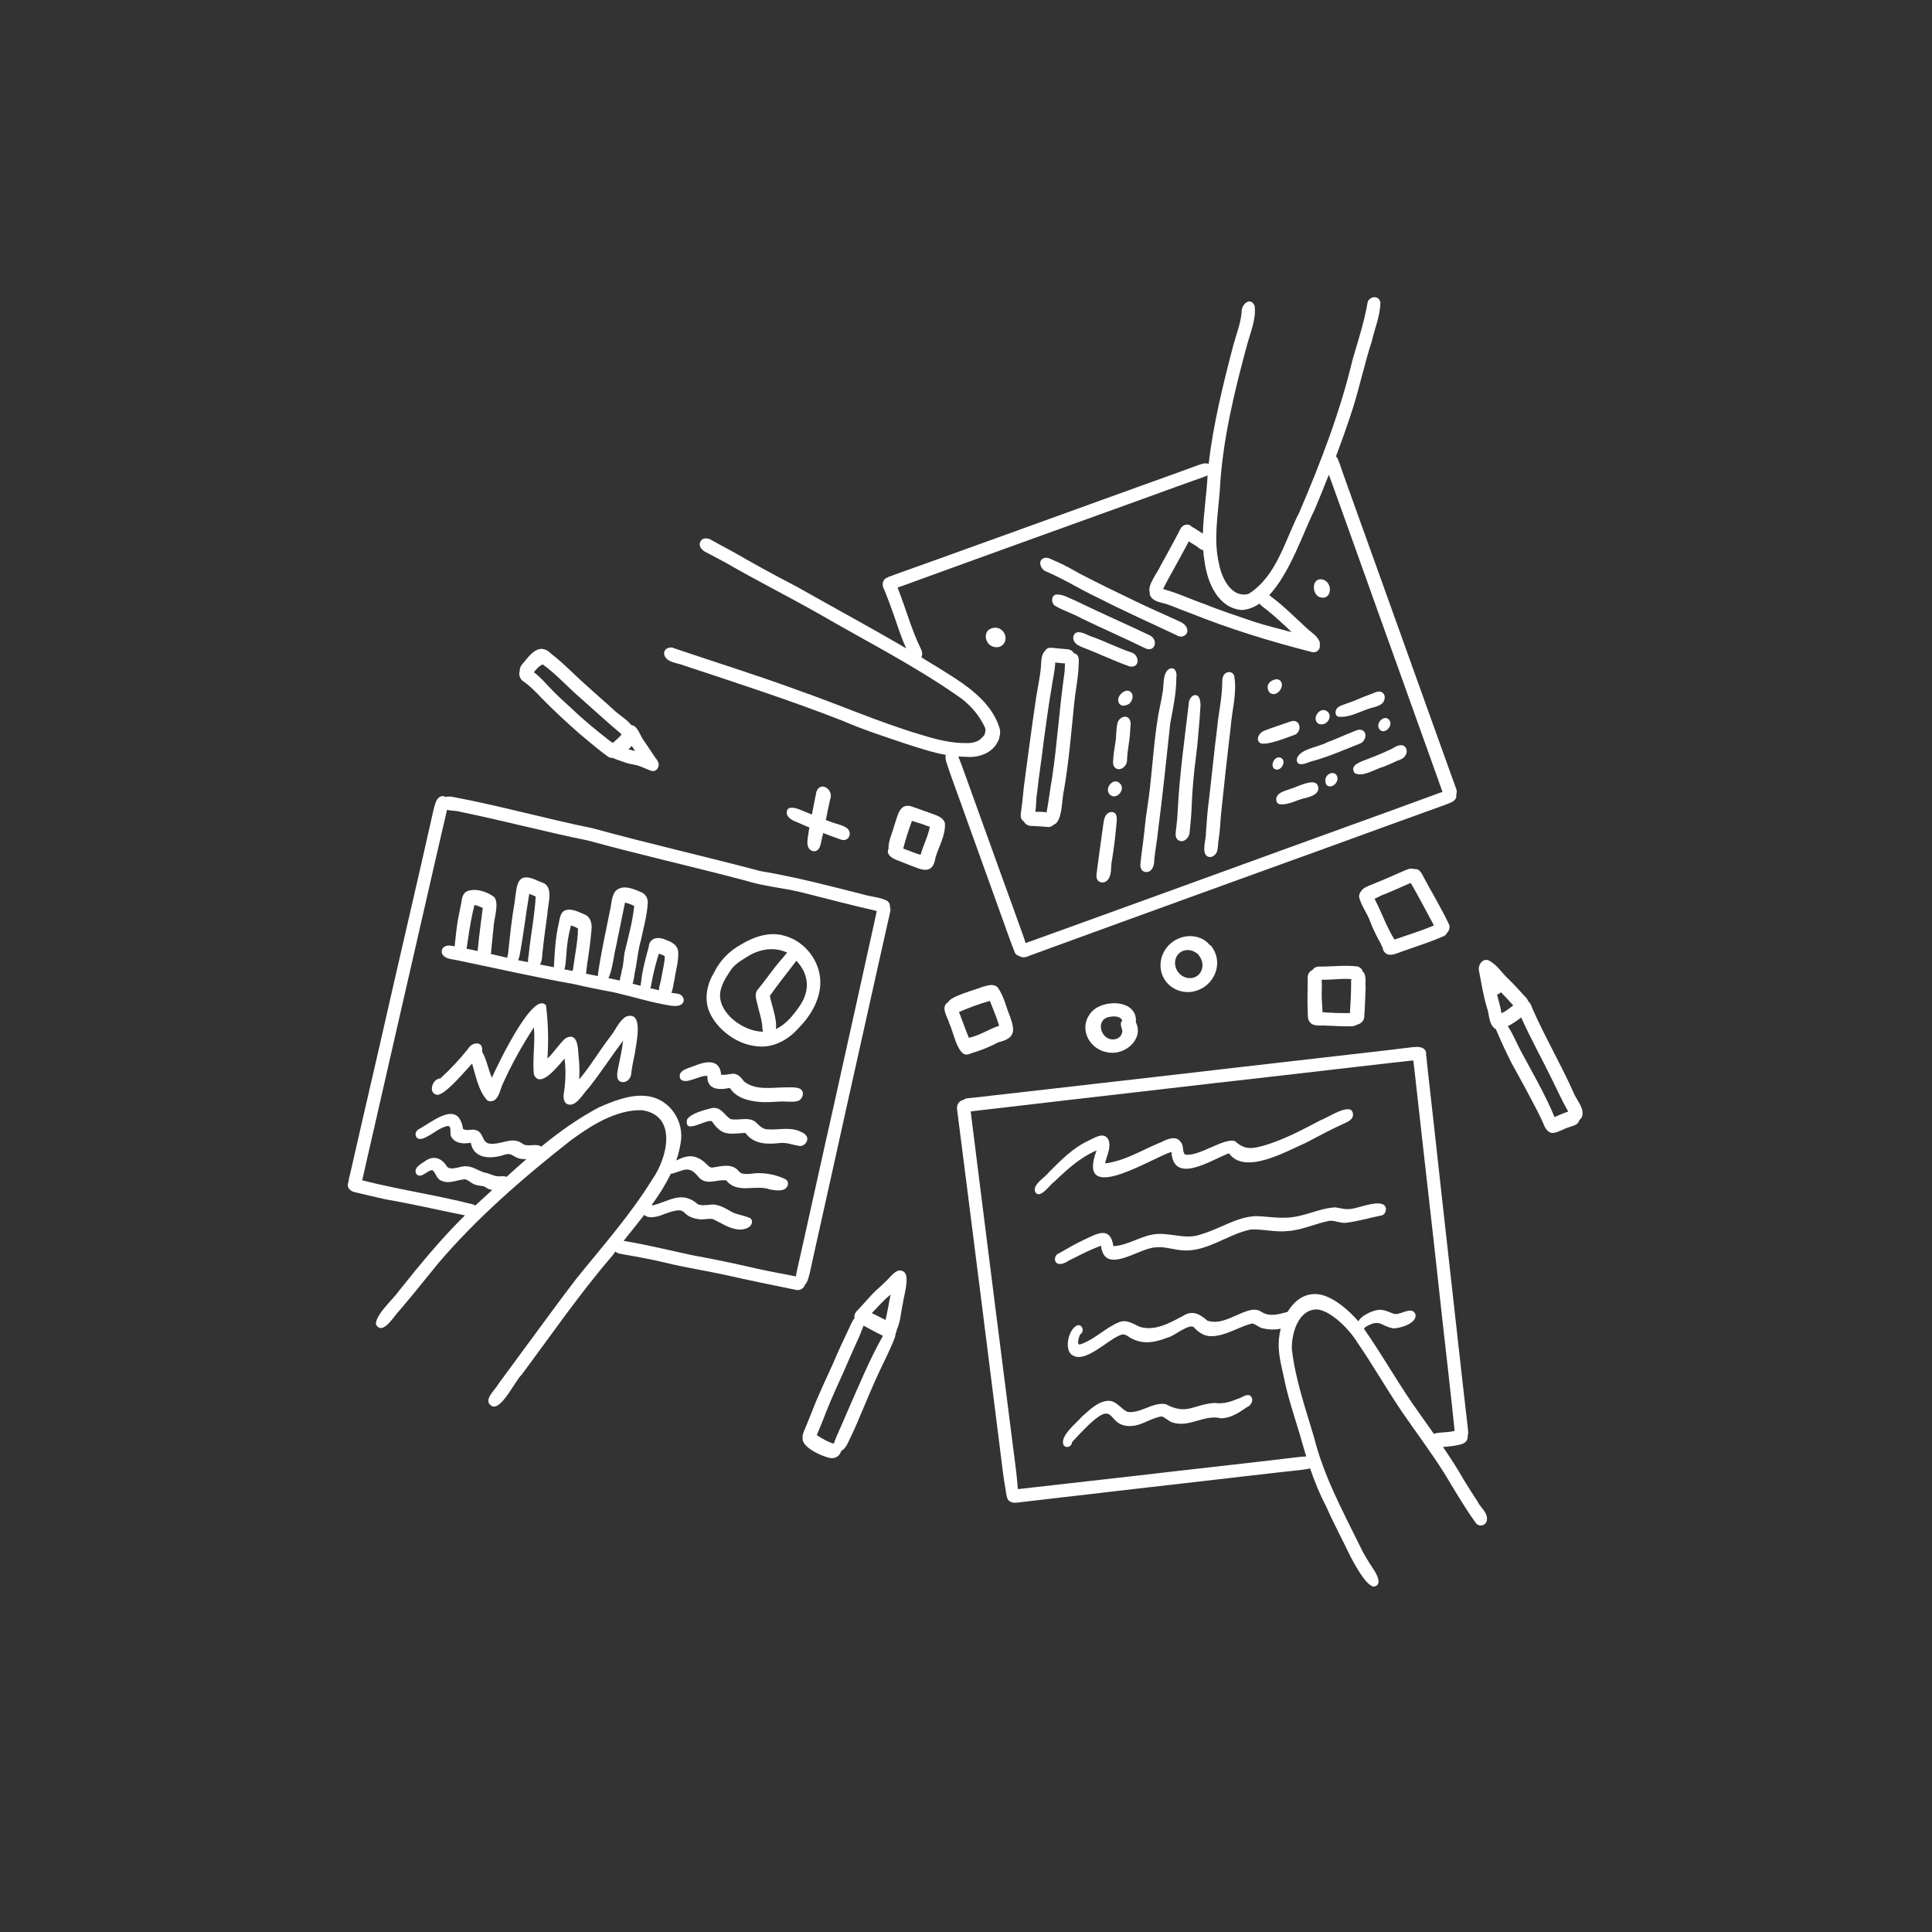 <?xml version="1.0" encoding="UTF-8"?>
<svg id="Layer_2" data-name="Layer 2" xmlns="http://www.w3.org/2000/svg" xmlns:xlink="http://www.w3.org/1999/xlink" viewBox="0 0 1100 1100">
  <rect x="0" y="0" width="1100" height="1100" fill="#333333" stroke="none"/>
  <defs>
    <style>
      .cls-1 {
        fill: none;
      }

      .cls-2 {
        fill: #fff;
      }

      .cls-3 {
        clip-path: url(#clippath);
      }
    </style>
    <clipPath id="clippath">
      <rect class="cls-1" x="197.43" y="167.73" width="705.13" height="735.88"/>
    </clipPath>
  </defs>
  <g id="Layer_1-2" data-name="Layer 1">
    <g>
      <g class="cls-3">
        <path class="cls-2" d="M506.62,519.97c.07-.21.14-.42.21-.62-.28.83-.38,1.73-.6,2.58-.61,2.42-1.12,4.87-1.66,7.3-1.42,6.36-2.87,12.7-4.28,19.05-2.92,13.19-5.86,26.37-8.81,39.55-3.04,13.58-6.06,27.16-9.09,40.74-3.05,13.66-6.04,27.34-9.08,41-3.06,13.72-6.12,27.45-9.17,41.18-.84,3.77-1.66,7.56-2.49,11.33-.42,1.89-.8,3.8-1.38,5.65-.41,1.3-1,2.89-2.06,3.9-.47,2.03-3.09,3.54-5.82,2.61-13.03-2.66-26.06-5.31-39.03-8.26-11.58-2.56-23.32-4.28-34.85-7.14-7.45-1.78-14.84-3.13-22.32-4.43-1.97-.45-4.26-.43-5.8-1.81-.55.74-1.09,1.47-1.62,2.2-18.61,21.57-34.76,45.07-51.76,67.89-4.01,3.88-11.43,20.25-16.9,17.92-5.59-3.3,1.77-9.09,3.65-12.62,6.15-8.51,12.5-16.89,18.66-25.39,8.53-11.5,16.91-23.11,25.65-34.46,14.89-18.5,30.82-36.36,43.3-56.64,8.55-12.04,14.62-36.38-5.81-39.4-14.97-.36-29.08,8.75-40.68,17.25-26.94,21.19-53.19,43.88-75.45,70.01-7.31,8.95-14.47,18.03-22.01,26.79-3.06,2.91-9.52,14.69-13.41,7.9-.2-5.7,9.88-14.29,13.25-19.22,11.88-14.85,23.89-29.56,37.46-42.86-.14-.03-.27-.05-.41-.07-14.77-2.95-29.43-6.41-44.28-8.95-6.06-1.28-12.06-2.77-18.09-4.19-.93-.21-1.75-.58-2.49-1.19-1.46-1.08-1.79-3.09-1.05-4.56-.01-.32,0-.64.06-.96.03-.33.12-.66.21-.98.65-2.46,1.18-4.97,1.77-7.45.7-2.97,1.35-5.95,2.03-8.92,1.53-6.62,3.04-13.24,4.55-19.86,3.08-13.48,6.23-26.95,9.33-40.44,3.21-13.99,6.34-28,9.58-41.99,3.14-13.57,6.26-27.14,9.38-40.72,3.21-13.98,6.44-27.96,9.57-41.96.6-2.69,1.19-5.38,1.82-8.06.32-1.38.66-2.76,1.1-4.1.58-1.75,1.42-3.4,3.22-4.13.88-.36,1.79-.18,2.55.29,1.28-.32,2.8-.25,4.06-.03,26.92,5.03,53.06,12.44,79.84,17.89,31.73,8.71,63.71,15.96,95.45,24.36,19.55,3.26,38.96,8.35,58.12,13.19,4.6,1.47,9.85,1.52,14.1,3.78,1.23.91,1.71,2.26,1.56,3.5.51,1.26.31,2.66-.24,3.89.05-.11.11-.23.17-.34ZM498.8,520.52c.12-.62.27-1.23.4-1.85-14.31-3.21-28.52-7.05-42.75-10.58-10.66-2.62-21.69-3.43-32.18-6.76-29.7-7.88-59.69-14.57-89.31-22.73-24.44-4.95-48.54-11.41-72.96-16.4-2.16-.71-5.13-.5-7.48-1.11-.24,1.19-.53,2.37-.81,3.54-.8,3.45-1.61,6.89-2.42,10.34-1.63,7-3.21,14.02-4.83,21.03-3.18,13.77-6.33,27.55-9.46,41.34-3.13,13.76-6.3,27.51-9.46,41.26-3.18,13.83-6.33,27.66-9.47,41.5-1.49,6.56-2.97,13.12-4.49,19.67-1.5,6.48-2.92,12.99-4.46,19.46-.6,2.5-1.14,5.01-1.7,7.52-.25,1.14-.51,2.29-.77,3.44-.16.72-.35,1.44-.42,1.85h0c.12.03.24.06.36.08,20.76,5.27,42.08,8.33,62.8,13.63.43.15.84.37,1.2.65.4-.37.8-.74,1.21-1.11,2.82-2.57,5.64-5.17,8.46-7.77-.58-.09-1.13-.22-1.63-.37-1.17-.34-2.05-1.3-3.19-1.7-2.07-.43-4.24-.45-6.14-1.49-1.56-.77-2.84-2.24-4.63-2.52-4.35.28-8.9,2.82-13.21.87-2.94-.91-3.16-4.46-5.29-6.09-3.09.05-6.45,5.37-9.22,2.1-1.74-3.73,3.18-5.76,5.58-7.56,4.66-3.08,9.24-1.15,11.89,3.41,2.46,2.77,8.09-.71,11.47-.09,4.22.2,7.47,3.37,11.63,3.87,3.11,1.15,5.15,2.19,8.35,1.7.82,0,1.73.12,2.52.41,3.74-3.41,7.5-6.79,11.32-10.1-1.86.05-3.61-.17-4.86-.58-4.48-2-3.88-3.27-9.17-1.44-7.18,2.01-16.11,1.52-17.64-7.33-3.88.8-8.82.57-11.02-3.23-1.38-1.64.66-6.36-2.21-6.3-4.39.91-7.88,4.2-11.84,6.16-1.56.87-4.45,2.16-5.82.29-1.12-1.42-.44-3.53,1.02-4.46,8.3-4.44,22.75-17.28,25.46-.33,1.99,1.27,4.35.2,6.52.51,6.52,1.14,2.91,8.83,11.06,7.93,6.29-.34,10.99-4.18,16.85.37,3.02,1.38,6.42-.43,9.48.92.25.07.46.19.65.34,10.24-8.36,20.97-16.03,32.63-22.23,7.98-3.54,17.36-7.31,26.12-6.65,12.63.61,21.86,12.21,20.89,24.6-.46,4.2-1.43,8.26-2.78,12.2,2.48-1.25,5.04-2.32,7.82-2.41,3.52-.06,6.61,1.8,9.09,4.18,1.12,1.01,2.11,2.47,3.82,2.24,5.33-.8,11.31-2.66,15.16,2.46.73.74,1.74,1.04,2.74,1.16,2.26.26,4.5-.16,6.75-.39,5.6-.22,11.49.87,16.53,3.33,1.45.61,1.99,2.16,1.52,3.63-1.4,3.84-6.69,2.88-9.88,2.36-8.48-3.16-18.66,2.8-25.1-5.21-5.06-.84-11.08,3.13-15.59-1.69-6.03-7.8-9.06-3.39-16.02-2.03-2.93,6.11-6.67,11.94-10.76,17.6.1.12.21.25.31.39,9.61-2.36,16.67-8.72,25.83-.77,2.06.97,4.39.54,6.58.4,5.04-.98,9.55,2.34,13.56,4.44,2.86,1.19,5.95,1.62,8.82,2.77,1.24.29,2.01,1.35,1.94,2.63-.37,3.41-4.88,4.5-7.77,4.21-5.37-.51-9.75-3.73-14.47-5.92-2.48-.48-5.03.35-7.54.13-13.52-1.79-4.09-9.29-22.71-2.05-4.84,1.5-7.55.87-8.84-.52-3.87,5.02-7.89,9.91-11.72,14.76.17.05.33.1.49.17,13.15,2.16,26.06,5.43,39.08,8.17,10.19,1.88,20.35,3.89,30.45,6.22,7.79,1.84,15.65,3.41,23.52,4.84,1.45.38,3.01.56,4.51.88.19-1.58.57-3.14.91-4.69.75-3.39,1.53-6.77,2.29-10.16,1.53-6.82,3.04-13.64,4.55-20.47,3.03-13.7,6.07-27.41,9.12-41.1,1.55-6.94,3.14-13.87,4.68-20.81,1.46-6.62,2.92-13.23,4.39-19.85,3.05-13.67,6.04-27.35,9.1-41.03,2.87-12.82,5.7-25.64,8.5-38.47.7-3.19,1.44-6.37,2.08-9.57,0-.03.01-.05.01-.08Z"/>
        <path class="cls-2" d="M466.48,553.95c2.53,11.63-3.61,23.01-11.54,31.13-6.24,7.18-15.32,12.11-25.03,10.48-10.65-1.19-21.77-9.54-26.01-19.39-3.06-7.21-1.46-15.62,2.51-22.15,3.3-6.9,8.63-12.44,15.32-16.15,7.25-4.43,16.29-7.65,24.75-5.12,9.89,2.55,17.92,11.24,20,21.19ZM456.07,571.58c5.65-9.19,3.64-17.84-2.63-24.57-5.02,6.64-10.33,13.14-15.09,19.94.4,3.58,4.36,13.54,3.38,18.93,6.13-2.73,10.75-8.85,14.34-14.29ZM448.16,542.45c-.08-.05-.15-.11-.22-.16-7.14-3.32-15.22-1.95-21.83,1.99-3.61,2.25-7.05,4.18-9.63,7.45-2.61,3.97-5.5,8.08-6.33,12.85-1.99,11.82,12.91,22.82,24.32,22.82-.43-1.19-.42-2.66-.53-3.87-.34-3.4-1.58-6.95-2.33-10.12-.58-3.43-2.75-7.49.18-10.41,4.29-5.21,8.07-10.83,12.43-16,1.35-1.31,2.54-3.1,3.94-4.55Z"/>
        <path class="cls-2" d="M455.18,619.74c3.48,1.45,1.87,6.58-1.36,7.25-3.21.7-6.53-.04-9.78.19-4.08.21-8.17.59-12.25.14l.53.06c-6.38-.57-13.16-2.29-16.8-7.98-6.01,1.36-13.04,1.17-12.77-6.8h0c-4.38-.67-12.51,5.5-15.46,1.59-1.93-5.25,5.79-6.14,9.12-7.75,6.31-2.4,13.53-3.23,14.15,5.46,2.04.28,4.07-.27,6.09-.5,3.2-.51,5.29,2.07,6.99,4.35,6.49,5.18,15.62,3.43,23.33,3.35,2.73.05,5.6-.31,8.21.65Z"/>
        <path class="cls-2" d="M456.3,644.55c2.22.93,4.26,2.92,2.95,5.46-.71,1.52-2.52,2.82-4.26,2.43-3.46-.55-6.8-1.92-10.35-1.71-7.59.86-15.32,1.01-20.28-5.72-9.41.6-13.19,1.97-19.08-6.66-3.67-1.19-15.93,7.94-14.1-.95,2.27-3.61,10.01-5.44,14.08-6.51,5.32-.9,7.04,3.97,10.62,6.24,4.6,1.08,9.93-1.44,14.06,1.49,2.22,1.95,4.09,4.46,7.38,4.41,6.36.37,13.03-1.63,18.99,1.53Z"/>
        <path class="cls-2" d="M356.11,578.97c10.94-4.41,5.98,15.81,5.28,21.13-.7,3.51-1.51,6.99-1.92,10.55-.04,2.54-1.66,5.19-4.36,5.46-4.93.23-3.78-5.26-3.08-8.42.99-5.06,2.17-10.09,2.75-15.22-6.67,8.85-12.64,18.2-19.55,26.87-3.2,3.06-7.7,12.29-12.94,8.91-2.57-2.62-.84-6.81-.72-10.04.58-5.15.49-10.34-.11-15.49-3.17,3.39-13.81,17.79-17.51,9.01-.86-8.94.85-17.87.03-26.82-6.99,10.8-12.73,21.09-17.88,32.59-1.32,2.89-1.75,6.51-4.24,8.67-1.42,1.07-3.79,1.29-4.91-.18-4.75-5.7-6.04-13.52-8.15-20.45-3.59,3.8-15.21,17.85-19.8,17.82-5.49-.72-2.93-9.23,1.69-9.32,5.69-5.16,10.91-10.81,15.74-16.77,2.43-4.33,9.05-4.68,8.05,1.48,2.66,4.65,3.44,10,5.58,14.86,2.52-5.73,23.59-50.34,30.83-41.13,1.21,9.88,1.52,20.15.8,30.21,3.77-3.49,6.43-8.06,10.22-11.47,6.75-3.86,7.15,4.73,7.44,9.26.53,4.66.73,9.38.41,14.07,6.59-7.71,11.63-16.54,17.86-24.53,2.88-3.62,4.6-8.36,8.49-11.06Z"/>
        <path class="cls-2" d="M386.26,565.83c2.17.51,4,3.2,2.51,5.22-1.56,2.06-4.44,1.82-6.73,1.55-10.84-1.68-21.13-4.98-31.76-7.44-7.76-1.45-16.59-3.24-23.97-4.96-22.26-3.92-44.19-8.98-66.31-13.54-2.67-.63-5.89-.51-7.76-2.82-1.29-1.54-.88-3.95.93-4.88,1.7-1.03,3.84-.5,5.68-.14.44-3.5.69-7.03,1.19-10.53.54-4.87,1.76-9.62,2.64-14.43.28-2.44.82-5.29,3.28-6.44,5.07-1.93,11.19.24,15.39,3.27,3.17,3.7-.36,12.92-.38,17.76-.37,4.07-.81,8.14-1.23,12.2-.07.82-.11,1.68-.25,2.5,3.1.71,6.2,1.43,9.32,2.16.13-.93.34-1.84.51-2.57,1.01-9.82,2.02-19.61,3.74-29.34,1.25-9.55,1.09-17.84,13.27-11.84,1.45.57,3.04,1.03,4.32,1.96,4.13,3.51,1.16,12.08,1,16.91-.88,6.72-1.91,13.41-2.58,20.16-.52,2.74-.09,6.18-1.63,8.56,2.63.52,5.26,1.04,7.89,1.56.01-.53.06-1.06.11-1.6.43-7.91.9-15.81,2.72-23.56.61-2.83.88-6.49,4.18-7.44,3.51-.8,7.1,1.1,10.27,2.44,3.96,1.48,4.63,5.87,4.1,9.59-.4,4.7-.98,9.39-1.69,14.04-.41,2.56-.77,4.96-1.04,7.5-.09.88-.15,1.81-.34,2.7,2.25.45,4.51.9,6.76,1.36.02-.4.05-.79.09-1.16.66-5.2,1.68-10.34,2.64-15.5,1.27-6.79,2.81-13.53,4.09-20.32.99-3.71.74-8.02,3.05-11.23,3.92-4.33,10.43-1.45,14.89.5,2.6,1.03,3.85,3.71,3.63,6.39-.41,7.01-2.42,13.84-3.82,20.71-1.86,6.07-2.16,12.38-3.53,18.55-.33,1.8-.54,4.35-1.29,6.4,1.52.39,3.04.79,4.56,1.18.11-.81.25-1.61.33-2.38.73-6.69,2.51-13.15,4.29-19.61.5-5.91,6-6.08,10.35-3.91,2.86.98,6,2.82,6.4,6.12.52,5.47-1.32,10.82-2.05,16.21-.59,2.14-.75,5.27-1.78,7.57,1.33.23,2.67.43,4.01.6ZM376.52,556.92c.67-4.14,1.87-8.24,1.97-12.45-.97-.75-2.18-1.1-3.32-1.5-1.33,3.91-2.35,7.93-3.25,11.96-.68,2.51-.84,5.23-1.62,7.73,1.6.4,3.21.79,4.82,1.14.15-2.31,1.19-5,1.4-6.89ZM361.07,515.82c-1.64-.87-3.41-1.53-5.23-1.91-1.72,8.63-3.54,17.23-5.27,25.86-.9,2.88-1.78,12.3-4.15,17.15.96.19,1.92.38,2.88.58,1.18.24,2.37.5,3.56.78.26-2.04,1.05-4.25,1.2-5.95.98-3.13.97-6.35,1.45-9.54,2.08-8.93,4.68-17.83,5.57-26.96ZM329.09,528.65c-.77-.44-1.56-.84-2.38-1.19-.54-.2-1.08-.39-1.63-.56-1.54,5.74-2.42,11.59-2.69,17.51-.32,2.45-.22,5.13-1.11,7.46,1.6.32,3.2.64,4.8.96.13-.94.34-1.89.42-2.81.99-7.17,2.5-14.15,2.58-21.37ZM305.01,510.47c-.85-.42-1.74-.78-2.6-1.12-.36-.14-.71-.28-1.07-.42-1.93,11.45-3.28,23-5.35,34.42-.22,1.04-.49,2.26-.96,3.38,1.87.36,3.74.72,5.61,1.08-.17-1.65.36-3.51.49-5.12,1.07-10.76,3.31-21.42,3.87-32.23ZM272.14,539.54c.72-7.55,1.79-15.07,2.73-22.59-1.52-.71-3.09-1.4-4.75-1.68-1.58,6.44-2.77,12.93-3.65,19.5-.34,1.69-.41,3.63-.89,5.36,2.13.43,4.24.88,6.34,1.33.09-.65.19-1.3.22-1.92Z"/>
        <path class="cls-2" d="M374.8,434.1c.99,2.62-1.23,5.69-4.1,4.74-2.57-.86-4.97-2.2-7.58-2.99-2.09-.58-4.26-.77-6.33-1.43-2.45-.9-4.97-1.61-7.36-2.64-.12-.09-.24-.18-.35-.27-.27.05-.54.06-.82.04-1.79-.17-3.06-1.58-4.49-2.51-4.84-3.67-9.4-7.67-14.1-11.52-7.33-6.5-14.57-13.13-21.4-20.17-3.13-3.27-6.26-6.59-9.99-9.19-2.2-1.16-3.09-4.06-2.4-6.03-.02-1.43.49-2.94,1.47-3.95,4.59-5.44,9.49-12.88,16.54-5.9,4.19,3.21,8.07,6.8,11.86,10.45,7.65,7.36,15.76,14.22,23.61,21.35,2.38,2.49,7.54,5.44,10.02,8.71,3.83.41,5.06,6.28,7.25,8.95,2.2,3.23,4.34,6.5,6.53,9.73.68.79,1.31,1.61,1.62,2.62ZM361.58,427.54c-.67-.93-1.3-1.88-1.91-2.85-.29.34-.6.68-.9,1.01-.31.34-.63.67-.96.99,1.25.32,2.51.56,3.76.85ZM353.9,418.18c-.18-.18-.35-.37-.52-.58-8.65-7.24-16.61-14.67-25.04-22.08-6.46-5.74-12.3-12.23-19.38-17.24-2.07.88-3.53,2.73-5.02,4.45,4.22,3.08,7.59,7.46,11.29,11.05,3.49,3.59,7.31,6.84,10.95,10.27,6.71,6.44,13.68,12.02,20.91,17.7.6.39,1.22.8,1.83,1.26.14-.14.28-.28.44-.42,1.59-1.38,3.22-2.75,4.53-4.4Z"/>
        <path class="cls-2" d="M828.87,448.58c.61,1,.65,2.38.37,3.47-.05.19-.11.38-.18.56.03.09.05.18.07.28.32,1.52-.9,2.8-2.07,3.53-.65.41-1.39.68-2.09.98-1.52.64-3.08,1.18-4.64,1.74-3.15,1.13-6.31,2.27-9.47,3.41-6.59,2.36-13.17,4.78-19.76,7.15-12.2,4.4-24.37,8.86-36.55,13.29-12.8,4.66-25.63,9.26-38.43,13.9-13.12,4.75-26.25,9.49-39.36,14.26-13.2,4.8-26.41,9.59-39.61,14.38-12.66,4.59-25.3,9.21-37.95,13.82-3.01,1.1-6.01,2.19-9.02,3.3-1.34.49-2.68.98-4.01,1.49-.99.38-2.05.91-3.13.91-.06,0-.12,0-.18,0-1.01-.06-1.98-.28-2.79-.87-.72-.15-1.39-.55-1.89-1.19-.38-.48-.63-1.07-.76-1.69,0,0,0,0,0-.01-.38-1.08-.88-2.11-1.27-3.18-.89-2.39-1.75-4.8-2.62-7.21-2.13-5.89-4.24-11.78-6.35-17.67-4.29-12.03-8.67-24.03-12.97-36.06-2.19-6.14-4.42-12.27-6.61-18.42-2.19-6.15-4.48-12.27-6.64-18.44-.57-1.64-1.14-3.27-1.66-4.93-.23-.71-.44-1.43-.66-2.15-.32-1.1-.41-2.16-.15-3.29.01-.04.02-.09.04-.13-7.61-1.36-15.02-3.86-22.4-6.2-12.43-4.2-24.93-8.23-36.97-13.46-29.31-11.42-59.25-21.16-89.1-31.03-3.91-1.75-10.48-1.58-11.87-6.35-.69-3.32,3.1-5.06,5.78-3.63,23.42,7.96,47.07,15.27,70.3,23.82,23.54,8.21,46.37,18.36,70.31,25.42,8.45,2.63,17,4.83,25.91,4.7,1.9.05,3.81-.23,5.57-.96,1.81-.66,3.05-2.08,4.29-3.49.63-1.48,1.19-3.09.23-4.89-3.04-6.42-7.77-11.92-13.42-16.18-25.55-18.11-53.62-32.24-80.65-47.94-17.64-10.01-35.77-19.09-53.33-29.25-3.54-1.93-7.13-3.77-10.69-5.68-2.41-1.02-5.01-3.38-3.79-6.22,1.41-2.86,4.93-2.13,7.09-.58,3.76,2.11,7.57,4.12,11.35,6.17,11.94,6.84,23.97,13.52,36.21,19.81,20.82,11.79,41.94,23.19,62.61,35.28-2.96-6.39-5.08-13.27-7.38-19.88-1.6-4.42-3.21-8.84-4.98-13.2-.64-1.21-1.21-2.48-1-3.89.13-1.55,1.26-3.01,2.72-3.37.32-.24.67-.43,1.04-.57.32-.13.66-.22,1-.28l.12-.04c.55-.18,1.08-.44,1.63-.64.75-.29,1.5-.55,2.26-.82,2.68-.95,5.36-1.91,8.04-2.88,6.05-2.17,12.1-4.33,18.15-6.51,12.51-4.52,25.02-9.01,37.53-13.52,12.87-4.64,25.74-9.28,38.59-13.96,6.35-2.32,12.71-4.61,19.07-6.89,6.5-2.33,12.98-4.7,19.48-7.03,5.98-2.14,11.97-4.29,17.95-6.45,2.99-1.08,5.97-2.19,8.96-3.29,1.58-.58,3.15-1.19,4.76-1.67.84-.25,1.69-.46,2.58-.45.58,0,1.16.11,1.68.33,2.64-22.93,8.25-45.46,14.08-67.75,1.7-6.16,4.11-12.18,4.69-18.59-.35-4.33,4.92-9.26,7.41-3.66.9,7.32-2.15,14.56-4.13,21.5-7.41,27.31-14.22,55.12-15.7,83.39-1.01,13.93-3.71,28.05-.49,41.89,1.46,7.98,7.07,19.84,16.89,17.2,15.97-10.09,20.69-30.48,28.88-46.44,12.07-28.22,23.2-56.98,30.3-86.89,3.18-10.87,6.67-21.51,8.56-32.64,1.03-3.68,6.75-4.18,7.27.15-.08,7.57-3.26,14.81-4.92,22.15-4.03,12.31-6.96,26.05-10.79,38.16-2.97,9.15-6.18,18.22-9.57,27.23.05.04.09.09.14.13.12.12.23.24.34.39.34.44.57.95.79,1.45.29.68.52,1.4.78,2.09.51,1.44,1.01,2.88,1.51,4.32,1.09,3.13,2.21,6.24,3.32,9.36,2.3,6.44,4.61,12.87,6.92,19.31,4.42,12.31,8.83,24.62,13.27,36.93,4.47,12.4,8.88,24.81,13.33,37.22,4.38,12.23,8.77,24.45,13.16,36.67,4.13,11.48,8.22,22.97,12.37,34.45.55,1.53,1.11,3.06,1.67,4.6.22.6.41,1.24.66,1.84ZM818.64,451.81c.88-.32,1.76-.63,2.65-.92-1.32-3.83-2.71-7.64-4.07-11.46-2.05-5.72-4.09-11.45-6.15-17.17-4.22-11.74-8.41-23.49-12.61-35.24-4.62-12.95-9.25-25.89-13.93-38.82-2.08-5.72-4.1-11.47-6.14-17.21-2.16-6.08-4.36-12.15-6.53-18.23-4.54-12.74-9.08-25.47-13.69-38.17-.52-1.44-1.05-2.88-1.58-4.32-2.64,6.72-5.37,13.41-8.15,20.07-6.12,12.02-13.84,35.77-25.77,48.48.62.47,1.21.99,1.75,1.41,6.81,5.11,12.77,11.23,19.06,16.94,2.65,2.72,6.64,4.64,7.88,8.41.16.57.17,1.13.05,1.65.53,2.83-2.21,4.96-5,3.88-23.8-6.08-46.75-13.17-69.56-22.35-4.34-1.5-8.51-3.46-12.88-4.88-3.32-1.03-7.66-1.34-9.18-4.98-.19-.65-.25-1.21-.2-1.69-1.44-4.03,4.7-11.58,6.04-14.85,3.29-5.79,6.38-11.68,9.55-17.53,1.31-2.1,1.88-5.2,4.54-5.99,1.84-.42,3.04.07,3.71,1.01.83.36,1.59.89,2.36,1.36,1.31.91,2.74,1.72,4.08,2.63.29-11.05,2.11-22.13,2.69-33.17-.72.36-1.5.62-2.24.9-1.61.61-3.25,1.17-4.87,1.74-3.34,1.18-6.68,2.38-10.02,3.58-6.58,2.38-13.16,4.8-19.74,7.17-12.85,4.63-25.69,9.3-38.55,13.91-12.77,4.58-25.53,9.2-38.28,13.82-12.46,4.51-24.93,9.01-37.39,13.54-5.18,1.88-10.35,3.77-15.54,5.65-3.28,1.18-6.53,2.46-9.85,3.52.37,1.1.71,2.2,1.14,3.15,2.94,7.76,5.34,15.71,8.41,23.43,1.03,2.69,2.2,5.33,3.47,7.92.56,1.21,1.13,2.51.9,3.88-.05.51-.18.98-.39,1.4,6.54,3.92,13.02,7.93,19.42,12.06,10.56,6.91,21.39,15.87,25.13,28.37.42,1.59.33,3.49-.2,5.21-.13.87-.48,1.72-.94,2.5-3.42,6.76-11.45,9.24-18.58,8.43-1.28,0-2.56-.05-3.83-.14.14.32.27.64.39.96.61,1.5,1.17,3.02,1.73,4.54,1.13,3.07,2.24,6.15,3.34,9.23,2.19,6.11,4.4,12.21,6.59,18.31,4.42,12.25,8.8,24.51,13.25,36.75,2.07,5.69,4.12,11.37,6.18,17.06,1.11,3.06,2.21,6.12,3.31,9.19.86,2.41,1.74,4.82,2.58,7.23.33.95.62,1.91.92,2.87.01.03.02.05.03.08,4.75-1.64,9.47-3.41,14.2-5.11,6.31-2.27,12.61-4.56,18.92-6.83,13.02-4.7,26.02-9.43,39.03-14.14,13.24-4.79,26.47-9.6,39.7-14.41,12.86-4.68,25.72-9.35,38.58-14.02,12.29-4.47,24.57-8.94,36.88-13.37,12.87-4.63,25.72-9.31,38.57-14.02,2.93-1.07,5.87-2.15,8.81-3.21ZM735.46,359.94c-2.19-2.12-4.38-4.25-6.66-6.23-2.21-2.01-4.42-3.99-6.75-5.84-1.5-1.36-3.68-2.53-4.93-4.2-3.1,2.1-6.45,3.42-10.09,3.65-13.38-1.06-19.42-15.28-21.1-26.96-.41-2.36-.69-4.73-.86-7.1-.81-.13-1.67-.54-2.54-1.3-1.71-1.45-3.85-2.44-5.7-3.71-3.61,6.73-7.21,13.46-10.96,20.11-1.24,2.33-2.52,4.64-3.67,7.01,8.18,2.2,15.88,5.92,23.89,8.66,9.41,3.85,19.14,6.9,28.74,10.23,6.81,2.16,13.75,3.79,20.63,5.68Z"/>
        <path class="cls-2" d="M538.01,468.77c.42,6.77-3.46,13.09-5.36,19.43-1.07,6.8-4.19,8.41-10.57,5.95-3.8-1.34-7.5-2.97-11.27-4.4-2.66-.91-6.56-3.24-4.92-6.53-.18-4.36,2.02-8.49,3.1-12.65,2.11-5.59,2.86-14.48,11.09-11.04,2.97.93,5.83,2.17,8.8,3.11,3.34,1.38,8.02,2.12,9.15,6.12ZM529.41,470.78s-.08-.03-.11-.05c-3.32-1.25-6.67-2.39-10.08-3.36-1.92,5.25-3.63,10.56-4.97,15.78.95.33,1.9.69,2.84,1.04,2.34.87,4.66,1.82,7.06,2.53,1.47-5.41,4.2-10.42,5.26-15.95Z"/>
        <path class="cls-2" d="M482.16,471.44c3.54,2.91.95,8.21-3.54,6.53-3.32-1.19-6.63-2.4-9.93-3.67-.09.42-.18.84-.27,1.25-1.09,3.08-.81,9.6-5.42,9.09-5.05-1.36-2.9-7.64-2.55-11.39.13-.7.26-1.4.39-2.09-1.52-.64-3.05-1.29-4.56-1.96-2.93-1.51-7.28-2.23-8.3-5.82-.61-5.57,5.91-3.15,8.81-1.84,1.82.73,3.64,1.48,5.46,2.22.83-4.27,1.68-8.54,2.53-12.81,2.21-6.74,10.23-1.29,7.84,4.26-.89,3.88-1.65,7.78-2.42,11.68.69.26,1.38.51,2.08.75,3.22,1.4,6.96,1.83,9.88,3.79Z"/>
        <path class="cls-2" d="M575.19,579.13c2.94,8.29,2.47,12.08-6.68,14.27-5.03,2.62-10.21,4.75-15.65,6.33-1.38.71-3.01,1.04-4.41.19-4.17-3.3-5.63-12.2-7.92-17.16-.97-3.74-5.34-9.4-.69-12.18,1.6-3.49,15.45-7.01,19.58-8.7,2.81-.75,6.37-2.11,8.69.39,3.52,4.96,4.75,11.29,7.1,16.86ZM568.88,584c-1.51-4.79-3.4-9.48-5.29-14.14-5.84,1.61-12.21,4-17.6,6.36.09.2.17.41.25.61.75,1.84,1.41,3.72,2.11,5.58,1.06,2.84,2.1,5.69,3.29,8.47,6.16-1.3,11.34-4.91,17.24-6.88Z"/>
        <path class="cls-2" d="M841.44,855.26c1.8,3.41,6,6.35,5.07,10.57-.68,2.84-4.29,3.69-6.17,1.41-1.3-1.86-2.57-3.76-3.9-5.61-5.12-7.82-9.62-15.3-14.32-23.19-7.52-11.83-15.95-23.07-23.89-34.61-8.89-13.13-16.56-26.63-25.47-39.57-4.02-6.78-14.94-18.22-23.02-18.74-10.66.1-14.43,13.75-14.22,22.56,1.96,17.19,7.74,33.67,12.61,50.16,5.48,21.98,16.27,41.96,26.22,62.14,2.13,4.6,4.87,8.84,7.63,13.07,1.89,2.7,5.48,9.43-.07,9.92-4.75-1.36-10.66-12.85-13.09-17.3-4.53-9.54-9.58-18.84-13.82-28.52-3.66-6.9-6.57-14.13-9.08-21.5-.02,0-.04.01-.05.01-.9.25-1.86.38-2.78.53-1.62.27-3.26.43-4.89.61-3.43.39-6.86.75-10.28,1.13-6.77.76-13.53,1.54-20.29,2.32-13.59,1.57-27.19,3.16-40.79,4.71-13.53,1.54-27.06,3.07-40.58,4.68-12.58,1.49-25.16,2.9-37.74,4.37-2.39.28-4.79.55-7.18.84-1.07.13-2.25.35-3.4.35-.85,0-1.68-.12-2.42-.49-.83-.27-1.38-.85-1.76-1.56,0,0,0-.01,0-.02-.22-.33-.38-.69-.47-1.09-.02-.1-.04-.19-.05-.29-.06-.23-.11-.46-.16-.69-.27-1.29-.43-2.61-.64-3.91-.47-2.93-.97-5.85-1.36-8.79-.8-6.08-1.53-12.17-2.28-18.25-1.64-13.25-3.32-26.5-5-39.75-1.64-12.92-3.25-25.84-4.88-38.76-1.67-13.26-3.37-26.52-5.03-39.79-1.64-13.16-3.34-26.31-5.01-39.46-.74-5.84-1.47-11.69-2.23-17.53-.38-2.93-.76-5.86-1.13-8.79-.17-1.37-.33-2.73-.51-4.1-.04-.32-.09-.63-.13-.95-.14-1.26.25-2.62,1.04-3.61.58-.72,1.39-1.28,2.32-1.44.06-.01.13-.02.19-.03.63-.55,1.44-.91,2.29-.99.04,0,.07,0,.1-.01.21-.04.41-.05.68-.05h0c4.74-.42,9.47-1.05,14.2-1.59,6.56-.74,13.11-1.48,19.67-2.23,13.46-1.53,26.91-3.06,40.35-4.62,13.62-1.59,27.24-3.13,40.87-4.67,13.81-1.56,27.61-3.19,41.41-4.8,13.53-1.59,27.07-3.12,40.61-4.65,13.85-1.57,27.71-3.15,41.56-4.78,3.63-.43,7.27-.88,10.9-1.32,1.75-.21,3.51-.46,5.27-.52.86-.03,1.78.03,2.61.26.88.25,1.75.67,2.33,1.41.6.76.92,1.74.62,2.69-.01.04-.03.08-.04.11.24.61.33,1.23.34,1.77.04.72.14,1.44.2,2.16.15,1.5.31,3.01.48,4.51.39,3.57.79,7.14,1.19,10.7.75,6.66,1.49,13.33,2.24,19.99,1.54,13.55,2.97,27.1,4.49,40.65,1.6,14.28,3.16,28.57,4.78,42.86,1.56,13.73,3.05,27.47,4.61,41.19,1.6,14.1,3.11,28.21,4.79,42.3.24,2.02.47,4.04.7,6.06.19,1.68.42,3.38-.07,4.98,0,0,0,0,0,0,.19,1.81-.73,3.67-3.49,4.54-3.5,1.05-7.01,1.28-10.53,1.59,4.2,6.15,8.24,12.38,11.79,18.64,2.66,4.27,5.3,8.56,8.08,12.74ZM828.14,814.68s.05-.05.07-.07c-.16-1.38-.3-2.76-.45-4.13-.37-3.47-.73-6.93-1.09-10.4-.76-7.11-1.56-14.21-2.36-21.32-1.53-13.65-3.13-27.29-4.59-40.95-1.53-14.27-3.13-28.52-4.74-42.78-1.55-13.73-3.12-27.46-4.66-41.19-1.52-13.57-3.02-27.13-4.55-40.7-.34-3.03-.65-6.06-1.07-9.07,0-.01,0-.03,0-.05.05.17.09.34.14.51h0s0,0,0,0c.02.03.04.07.05.1-.09-.25-.17-.52-.2-.66,0,0,0-.01,0-.02-.01-.04-.02-.07-.02-.08h0s-.01-.06-.02-.09c-.86.1-1.72.18-2.58.27-3.41.37-6.81.73-10.22,1.12-6.96.79-13.93,1.6-20.89,2.4-13.51,1.56-27.01,3.11-40.51,4.69-13.83,1.61-27.66,3.12-41.49,4.72-13.76,1.59-27.52,3.19-41.27,4.78-13.5,1.57-27,3.11-40.5,4.67-13.26,1.53-26.52,3.06-39.77,4.63-2.93.34-5.86.67-8.79,1.02-1.41.17-2.82.33-4.23.51-.46.06-.94.1-1.41.17-.11.03-.22.04-.32.06.1.78.2,1.56.3,2.34.39,3.06.77,6.13,1.14,9.19.75,6.12,1.53,12.24,2.3,18.35,1.65,13.12,3.29,26.25,4.95,39.37,1.67,13.25,3.34,26.51,5.02,39.76,1.64,12.95,3.28,25.91,4.93,38.86,1.68,13.18,3.34,26.36,5.02,39.55.77,6.02,1.59,12.04,2.3,18.07.32,2.76.52,5.53.79,8.29.04.41.08.83.12,1.24.47-.05.94-.09,1.42-.15,3.12-.34,6.25-.7,9.37-1.05,6.1-.69,12.2-1.41,18.3-2.08,13.36-1.49,26.71-3.06,40.07-4.53,6.68-.74,13.35-1.56,20.02-2.33,6.83-.78,13.66-1.54,20.49-2.32,13.57-1.54,27.16-3.05,40.72-4.68,2.8-.34,5.6-.68,8.41-1,1.51-.17,3.01-.32,4.53-.4.28-.01.56-.03.85-.04-1.35-4.34-2.6-8.71-3.82-13.08-3.12-10.38-6.63-20.66-8.78-31.31-1.58-7.37-3.68-14.85-2.96-22.45.18-1.91.52-3.91,1.04-5.91-3.3.66-6.77.61-10.02-.19-2.41-.31-4.12-2.53-6.39-2.77-7.68,1.96-14.57,6.96-22.67,7.22-4.12.23-7.66-2.01-10.3-4.99-2.63-2.64-11.47,5.18-15.24,5.87-3.53,1.37-7.14,2.43-10.96,2.57-3.09.11-6.15-.55-8.92-1.93-2.3-.99-3.62-2.92-5.97-2.44-7.94,2.34-21.71,18.07-29.2,10.92-3.36-4.13-.95-14.03,3.85-16.19,3.07-.76,4.18,3.81,1.62,5.15-.58,1.17-2.29,6.23-.06,5.74,8.11-2.6,14.19-9.34,22.03-12.58,4.1-1.84,8.05.65,11.66,2.45,8.71,2.9,17.52-2.16,25.02-6.16,5.39-3.41,9.55-.95,13.81,2.77,8.51,2.83,16.69-4.39,24.83-6.09,2.11-.43,4.33-.08,6.09,1.17,4.69,2.91,9.81,1.19,14.74-.08,4.03-6.74,10.39-11.54,18.93-9.8,7.83,1.8,15.94,8.92,21.36,15.16,1.96-3.79,9.94-7.08,13.12-6.5,2.59.15,4.81,1.52,7.23,2.26,3.81.88,10.16-4.87,12.19.36.79,5.08-8.75,7.93-12.72,7.89-7.66-1.46-7.19-5.72-15.91-.72-.2.35-.47.65-.79.87,11.21,15.95,20.55,33.14,31.99,48.77,2.57,3.67,5.21,7.38,7.84,11.13,3.77-1.2,8.05-.56,11.78-1.68Z"/>
        <path class="cls-2" d="M514.6,724.07c3.66,2.64-.11,14.04-.57,18.19-.94,3.59-1.28,10.57-3.44,14.73-.01.78-.27,1.58-.69,2.29-.06,1.96-1.1,3.77-1.75,5.59-2.12,4.91-4.45,9.73-6.79,14.53-4.25,8.9-7.93,18.06-11.81,27.12-2.07,5.07-4.34,10.05-6.77,14.95-.61,1.59-2.11,3.73-3.83,4.68-.65,2.24-2.68,4.39-5.89,4.04-4.32-.59-16.35-5.92-16.06-11.05-.51-2.33,1.43-5.73,2.23-7.82,1.06-2.55,2.09-5.11,3.02-7.49,3.57-9.36,7.92-18.38,12.04-27.5,2.7-6.41,5.64-12.72,8.63-18.99,1.2-2.28,1.99-4.88,3.63-6.88-.31-1.25.09-2.85,1.48-4.21,3.55-3.56,6.62-7.55,10.23-11.05,2.57-2.31,5.15-4.6,7.54-7.11,2.25-2.3,5.24-6.38,8.8-4.01ZM504.23,751.36c1.13-4.71,1.84-9.52,2.84-14.26-3.99,3.06-7.17,7-10.71,10.52,2.65,1.24,5.23,2.62,7.83,3.95.01-.07.03-.14.04-.21ZM502.35,761.19c.11-.19.23-.39.34-.6-.99-.53-1.95-1.13-2.97-1.53-2.65-1.46-5.4-2.78-8.03-4.29-.09.24-.18.46-.26.67-.65,1.72-1.33,3.43-2.04,5.13-2.78,6.26-5.65,12.48-8.31,18.8-3.51,7.81-7.31,16.01-10.46,23.88-1.71,4.39-3.39,8.79-5.27,13.12-.09.25-.2.51-.31.77,3.13,1.84,6.18,3.91,9.58,4.79.06-.02.11-.04.17-.06.33-1.21.9-2.4,1.28-3.49,2.46-5.64,4.98-11.27,7.39-16.94,5.97-13.57,11.67-27.29,18.89-40.26Z"/>
        <path class="cls-2" d="M789.1,688.11c.13,1.48-.71,3.37-2.24,3.84-6.94,1.37-13.81,3.52-20.84,4.28-3.09.25-5.93-1.4-8.98-1.17-8.05,1.52-15.58,5.31-23.84,5.85-7.08.83-14.08-1.25-21.14-.87-13.67,2.8-25.63,13.6-40.21,11.71-4.76-.52-9.44-2.18-14.27-1.52-9.54.59-28.7,16.05-30.72-.98-5.36,1.99-10.52,4.51-15.59,7.14-2.93,1.09-6.37,4.51-9.53,2.81-1.97-1.44-1.11-4.94,1.16-5.58,4.78-2.69,9.54-5.58,14.51-7.85,7.35-3.51,14.76-7.8,16.51,3.73,8.75-.41,16.38-6.51,25.22-6.94,8.27-.42,16.56,3.31,24.7.2,10.5-2.96,20.01-9.88,31.14-10.35,5.68.08,10.98,1.15,16.63.87,9.95.13,18.94-5.39,28.7-5.85,2.88.42,5.75,1.36,8.7.89,4.49-.29,19.1-6.79,20.08-.22Z"/>
        <path class="cls-2" d="M770.25,633.74c.82,3.86-3.47,5.18-6.21,6.49-6.94,3.15-13.62,6.83-20.37,10.36-10.98,4.73-34.91,18.73-43.95,6.05-9.64,3.48-31.61,18.41-32.76-.83-11.67,3.79-54.44,31.17-42.63-.79-9.27,3.95-16.75,10.77-23.93,17.69-2.58,1.64-7.51,9.41-10.52,6.64-3.21-4.33,4.99-8.73,7.27-11.88,6.76-6.75,13.58-13.78,22.36-17.89,3.47-1.59,9.07-5.6,11.59-.66,1.77,4.43-1.06,9.11-1.89,13.47,11.38-1.38,21.63-7.96,32.17-12.21,3.37-1.65,8.33-3.88,10.94.13,1.83,1.91.62,5.43,2.48,7.06,7.86,1.33,22.33-9.91,28.42-7.62,5.55,5.14,9.71,4.31,16.57,2.45,11.32-3.35,21.74-8.96,32.14-14.42,3.74-1.22,17.14-10.37,18.31-4.03Z"/>
        <path class="cls-2" d="M711.08,794.3c3.4,1.4,1.73,5.82-1.11,6.86-4.45,3.08-9.15,6.3-14.78,6.36-9.32-2.33-17.68,5.17-26.96,2.58-2.59-.57-4.31-2.73-6.69-3.66-5.88.71-11.06,5.07-17.19,5.45-17.05,1.09-5.76-21.63-33.97,9.17-.06,1.38-1.12,2.68-2.49,2.77-.85.09-1.69-.18-2.23-.91-2.72-5.02,7.26-12.68,10.29-16.32,4.41-3.77,9.16-8.91,15.35-9.04,4.57.12,6.86,4.61,10.7,6.33,7.55.97,14.18-5.73,21.69-4.43,12.26,6.56,16,0,27.89-.67,4.42.62,8.65-.43,12.69-2.21,2.66-.65,4.33-2.49,6.83-2.27Z"/>
        <path class="cls-2" d="M646.71,582.02c4.82,9.83-6.62,19.19-16.09,17.14-9.9-1.43-16.36-12.74-10.37-21.41,5.64-9.33,27.68-9.4,26.45,4.27ZM633.55,591.81c3.01.14,5.8-2.26,5.4-5.39-.51-1.79-1.51-3.87.04-5.43-1.6-3.01-5.97-2.46-8.74-1.67-6.45,2.63-3.1,12.51,3.3,12.49Z"/>
        <path class="cls-2" d="M692.96,547.11c.4,5.69-2.34,11.27-7,14.57-2.83,2-6.2,3.16-9.67,3.16-.25,0-.5,0-.75-.02-3.73-.18-7.29-1.59-10.02-4.16-2.41-2.27-4.03-5.28-4.57-8.54-.59-3.56.11-7.27,1.86-10.41,3.29-5.92,10.07-9.47,16.81-8.59,2.86.37,5.82,1.59,7.91,3.6.38.36.73.74,1.04,1.16.68.31,1.26.82,1.6,1.48.58.89,1.15,1.78,1.56,2.77.66,1.6,1.1,3.26,1.22,4.99ZM684.63,550.28c.02-.43.03-.86,0-1.29-.04-.42-.1-.84-.18-1.26-.11-.46-.26-.91-.43-1.36-.2-.46-.43-.9-.68-1.33-.18-.27-.37-.53-.5-.69-.24-.3-.42-.63-.54-.97-.67-.49-1.34-.97-2.06-1.4-.39-.2-.79-.38-1.2-.55-.37-.12-.75-.23-1.13-.32-.41-.08-.82-.13-1.23-.17-.34-.01-.69-.01-1.03,0-.32.03-.64.08-.95.13-.31.08-.61.16-.92.25-.27.11-.54.22-.81.34-.26.14-.52.29-.78.44-.21.15-.41.3-.61.46-.23.21-.46.43-.68.65-.17.2-.33.41-.5.61-.17.25-.33.52-.48.78-.15.3-.29.61-.42.93-.1.3-.19.62-.28.93-.08.38-.13.76-.18,1.14-.02.4-.03.79-.01,1.19.04.42.1.84.18,1.26.12.48.26.95.44,1.42.2.46.42.9.66,1.33.3.46.62.89.97,1.31.31.32.64.63.98.93.38.29.78.56,1.19.8.44.23.89.43,1.35.61.38.12.77.23,1.16.32.36.06.71.11,1.07.14.3,0,.6,0,.9,0,.33-.03.66-.08.99-.13.34-.08.67-.17,1-.27.29-.11.57-.23.85-.36.25-.13.49-.27.72-.42.21-.15.42-.3.62-.47.2-.18.4-.37.6-.57.2-.24.39-.47.58-.72.14-.22.28-.44.42-.67.15-.3.29-.61.42-.93.13-.37.24-.74.33-1.12.06-.33.11-.66.15-.99Z"/>
        <path class="cls-2" d="M776.49,553.7c1.53,2.5.76,5.83,1.04,8.65-.24,5.6-.39,11.21-.78,16.8-.17,2.15-2.15,3.93-4.19,4.27-1.95,1.38-4.77.78-7.08.89-3.9-.01-7.79-.32-11.7-.44-2.66-.01-6.45.44-8.01-1.98-1.28-1.3-1.14-3.54-1.18-5.34-.32-6.56-.06-13.11-.03-19.68-.22-2.21,1.15-3.94,2.78-4.66.57-1,1.69-1.76,3.33-1.89,7.39.13,14.88-.99,22.22-.05,1.46.34,2.75,1.59,3.05,3.03.18.11.36.25.54.41ZM768.6,576.82c.34-5.64.68-11.29.67-16.95-.08-.76-.01-1.59.18-2.4-.22-.01-.42-.02-.63-.03-5.43-.42-10.91.56-16.31.36.29,3.91-.15,7.71.08,11.51.16,2.33.3,4.66.41,6.99,1.83.11,3.62.33,4.89.28,3.55.36,7.17.13,10.72.23Z"/>
        <path class="cls-2" d="M825.16,526.63c.47,1.72-.19,3.46-1.32,4.56-.43.94-1.31,1.75-2.68,2.16-7.66,3.34-15.67,5.75-23.51,8.61-3.07,1.08-7.09,3.18-9.57-.1-.54-.8-.78-1.51-.78-2.15-.88-1.55-1.51-3.33-2.44-4.76-1.76-3.27-3.33-6.63-4.68-10.1-1.67-4.85-5.1-9.06-6.35-14-.1-1.52.4-2.73,1.19-3.54,1.22-2.01,4.86-3.23,7.03-4.08,4.86-1.95,9.65-4.07,14.45-6.16,1.9-.79,3.73-1.75,5.7-2.35,1.17-.31,2.24-.21,3.13.15,1.41-.34,3.08.42,4.34,2.87,5.11,9.64,10.83,19.05,15.5,28.88ZM814.88,527.54c.51-.19,1.02-.41,1.54-.62-4.03-7.52-7.98-15.09-12.21-22.51-.42-.58-.75-1.15-1.01-1.72-4.73,2.1-9.47,4.17-14.23,6.19-2.02.52-4.19,1.92-6.36,2.85,3.99,7.62,6.82,16.03,11.35,23.24,6.97-2.49,14.09-4.57,20.91-7.43Z"/>
        <path class="cls-2" d="M895.86,621.97c1.69,4.46,6.48,8.86,4.86,13.9-.28.72-.81,1.32-1.45,1.72-.22.81-.64,1.56-1.25,2.14-1.21,1.18-2.94,1.33-4.43,1.96-3.09.87-6.04,2.93-9.19,3.36-3.11.2-4.8-2.85-5.68-5.39-1.19-2.67-2.48-5.29-3.81-7.88-4.63-8.94-9.42-17.78-14.33-26.57-3.14-6.18-6.02-12.51-8.75-18.87-.05-.15-.1-.31-.13-.46-.75-.22-1.35-.69-1.76-1.47-.08-.07-.16-.15-.24-.23-2.08-2.92-1.84-6.93-3.04-10.26-2.11-6.9-3.19-14.01-4.56-21.08-.76-3.17,1.72-7.27,5.31-6.1,4.57,2.12,7.34,6.79,10.91,10.18,3.51,3.35,6.74,6.96,10.01,10.54.8.73,1.45,1.67,1.84,2.68,0,0,0,0,0,0,.88.73,1.66,2.01,2.3,4.01,7.11,16.26,16.16,31.61,23.39,47.83ZM892.89,632.85c-.14-.25-.28-.5-.44-.73-3.23-5.7-5.89-11.69-8.81-17.55-5.74-11.8-12.2-23.28-17.53-35.27-1.48,1.15-4.53,3.39-7.62,4.97,2.95,4.43,4.93,9.47,7.42,14.15,6.62,12.41,13.8,24.56,19.17,37.58,2.55-1.16,5.16-2.23,7.81-3.16ZM857.62,575.36c1.25-.81,2.59-1.9,3.95-2.92-2.26-2.58-4.6-5.05-6.99-7.51-.62.65-1.4,1.14-2.24,1.33.89,3.53,2.03,7.07,2.53,10.63.99-.45,1.96-.92,2.76-1.53Z"/>
        <path class="cls-2" d="M613.6,373.29c1.13,2.08.42,4.66.46,6.92-.29,6.57-1.73,13-2.38,19.53-1.72,16.78-3.05,33.65-5.93,50.26-1.2,4.21-.69,18.14-5.9,19.55-.89,1.04-2.39,1.61-4.16,1.21-2.95-.28-5.9-.37-8.86-.54-1.86-.1-3.23-1.22-3.95-2.6-.6-.33-1.1-.85-1.39-1.52-.61-1.41-.27-2.95-.08-4.42.68-4.63,1.03-9.3,1.56-13.94,2.22-16.84,4.44-33.68,6.95-50.48.91-5.95,2.26-11.82,2.76-17.83.19-2.73.11-7,2.29-8.75.17-.38.42-.74.76-1.04,1.38-1.27,3.48-.79,5.16-.61,2.31.25,4.64.39,6.95.64,1.73.14,3,1.11,3.73,2.33.81.13,1.56.55,2.02,1.29ZM606.02,383.34c.27-1.69.17-3.72.37-5.62-1.84-.19-3.75-.23-5.58-.5-.19,5.11-1.8,11.43-2.01,13.93-1.78,10.26-3.14,20.58-4.56,30.9-1.12,9.9-2.77,19.73-3.79,29.64-.58,2.57-.34,6.92-.99,10.5,2.12.02,4.41-.06,6.42.36.04-.23.08-.46.12-.69,1.16-6.18,1.84-12.43,2.97-18.61,2.99-19.88,4.17-40.03,7.06-59.92Z"/>
        <path class="cls-2" d="M570.38,358.79c4.76,4.27,1,11.63-5.3,9.28-3.58-1.34-5.2-6.49-2.35-9.3,2.14-1.76,5.57-1.94,7.65.03Z"/>
        <path class="cls-2" d="M644.01,371.42c4.8,1.36,5.27,8.98-.72,8.05-9.06-3.1-17.5-7.37-26.43-10.68-2.06-.87-4.29-1.71-5.37-3.82-.95-1.87-.34-4.53,1.94-4.99,3.1-.32,5.83,1.86,8.74,2.67,7.38,2.68,14.4,6.31,21.85,8.78Z"/>
        <path class="cls-2" d="M654.73,361.79c5.23,2.79,2.65,10.32-3.21,7.05-11.84-5.8-23.94-11.03-35.8-16.79-4.89-2.77-10.47-4.35-15.22-7.26-2.07-1.62-2.11-5.69.85-6.29,3.88-.28,7.43,2.13,10.94,3.49,14.02,6.86,28.35,13.07,42.44,19.79Z"/>
        <path class="cls-2" d="M675.76,357.64c1.42,3.73-2.81,6.07-5.83,4.04-14.83-7.02-29.7-13.6-44.28-21.08-10.13-4.71-19.57-10.75-29.84-15.15-3.33-1.03-5.4-6.54-1.17-7.79,2.13-.48,4.12.93,6.03,1.69,4.86,2.02,9.42,4.62,13.99,7.22,10.76,5.57,21.66,10.9,32.6,16.13,7,3.37,14.12,6.48,21.19,9.69,2.64,1.41,6.18,2.13,7.32,5.25Z"/>
        <path class="cls-2" d="M665.62,380.88c3.53-1.58,4.61,2.13,4.14,4.96-.02,8.94-1.84,17.26-3.46,25.88-2.23,20.44-4.28,40.91-6.96,61.3-.62,6.02-1.59,10.97-2.17,16.59.27,3.44-1.78,8.06-5.89,6.64-1.99-.94-2.21-3.27-1.89-5.19.39-3.87.89-7.74,1.44-11.59.8-6.2,1.27-12.45,2.25-18.63,2.88-17.99,3.39-36.29,6.48-54.25.79-3.98,1.67-7.94,2.3-11.95,1.03-4.31-.22-11,3.76-13.76Z"/>
        <path class="cls-2" d="M642.62,408.9c1.94,2.09.76,5.18.83,7.73-.32,5.72-1.6,10.54-1.75,16.12.13,3.88-5.07,7.47-7.53,3.44-.52-1.05-.53-2.2-.38-3.34.19-3.31.67-6.58,1.22-9.84.74-3.86.32-7.9,1.33-11.69.81-2.46,4.1-4.44,6.28-2.42Z"/>
        <path class="cls-2" d="M637.63,446.07c3.52,3.26-1.98,9.82-5.65,6.4-3.67-3.37,2-10.39,5.65-6.4Z"/>
        <path class="cls-2" d="M635.41,463.8c.89,2.15.2,4.56.12,6.8-.58,6.35-1.36,12.68-2.4,18.98-.93,3.85.24,8.74-2.76,11.76-1.51,1.4-4.01,1.6-5.35-.13-1.49-1.92-.36-4.45-.33-6.64,1.14-8.37,2.32-16.73,3.46-25.11.33-2.3.62-5.06,2.71-6.49,1.46-1,3.7-.91,4.56.84Z"/>
        <path class="cls-2" d="M644.7,395.36c.65,2.58-.99,5.84-3.76,6.15-1.4.66-3.12.15-3.88-1.23-2.36-4.15,5.44-10.34,7.64-4.92Z"/>
        <path class="cls-2" d="M682.28,396.47c2.17,3.24.82,7.74.85,11.44-.69,7.34-1.14,14.72-2.08,22.04-1.35,10.16-2.28,20.39-2.63,30.64-.15,4.49-.7,8.93-1.11,13.4-.13,2.97-3.47,6.26-6.39,4.41-2.47-1.75-1.33-4.89-1.18-7.4.38-3.11.67-6.21.8-9.34.99-20.31,3.87-40.48,6.25-60.67-.19-2.83,2.55-6.85,5.51-4.53Z"/>
        <path class="cls-2" d="M702.89,385.98c1.27,9.31-1.43,18.5-2.17,27.75-1.99,16.84-3.86,33.7-5.59,50.56-.29,4.68-.61,9.36-1.33,13.99-.38,2.13-.23,4.36-.84,6.43-.73,2.1-3.05,3.98-5.32,2.99-3.9-1.96-.83-9.9-1.03-13.55.5-6.14.79-12.28,1.67-18.38,1.63-13.64,2.92-27.32,4.67-40.94.75-8.38,2.7-16.64,2.92-25.06.03-2.28-.17-5.18,2.06-6.54,2.32-1.55,4.94.04,4.96,2.76Z"/>
        <path class="cls-2" d="M729.21,387.85c2.58,3.67-3.17,10-6.61,6.17-1.26-1.77-1.18-4.29.54-5.77,1.66-1.28,4.51-2.42,6.06-.39Z"/>
        <path class="cls-2" d="M752.96,329.91c6.38,1.64,5.34,12.33-1.57,10.11-4.8-1.87-4.54-11.36,1.57-10.11ZM753.57,332.38c.31.3.62.59.94.89-.31-.31-.56-.68-.94-.89Z"/>
        <path class="cls-2" d="M754.89,404.56c5.12,2.65.2,9.85-4.43,7.36-3.6-2.68.39-9.06,4.43-7.36Z"/>
        <path class="cls-2" d="M775.09,415.58c3.75,1.16,2.53,6.34-.49,7.66-8.92,3.51-17.75,7.45-27,10.02-2.62.49-5.22,2.36-7.9,1.69-1.03-.39-1.45-1.56-1.39-2.57,1.08-5.96,12.58-7.01,17.3-9.73,5.12-1.88,10.05-4.21,14.99-6.14,1.42-.53,2.93-1.35,4.49-.92Z"/>
        <path class="cls-2" d="M749.95,446.6c2.85,5.3-4.04,7.24-7.93,8.03-4.45,1.22-9.1,3.99-13.79,3.2-1.47-.65-1.92-2.43-1.41-3.87,1.28-3.19,5.13-3.66,7.97-4.82,3.57-.93,12.41-5.97,15.16-2.54Z"/>
        <path class="cls-2" d="M734.56,410.86c5.25-2.1,7.25,4.6,3.11,7.31-4.1,1.44-16.82,6.73-20.25,4.86-2.73-2-.43-5.88,2.12-6.85,4.92-1.99,10.01-3.55,15.02-5.32Z"/>
        <path class="cls-2" d="M787.42,394.58c1.72,1.6,1.02,4.63-.61,6.04-1.74,1.43-4.04,1.9-6.16,2.49-6.15,1.73-12.24,5.76-18.8,4.92-1.76-.69-1.77-3.09-.85-4.43.88-1.29,2.25-1.77,3.66-2.29,2.91-1.06,5.84-2.01,8.68-3.26,2.44-1.16,4.99-2.02,7.51-2.98,2.09-.75,4.59-2.3,6.57-.48Z"/>
        <path class="cls-2" d="M798.56,424.38c2.55.67,2.95,3.91,1.58,5.84-.97,1.55-2.77,2.36-4.46,2.87-2.95,1.37-5.02,2.34-7.9,3.44-4.73,1.19-11.9,6.28-16.5,3.62-3.33-4.69,4.18-6.68,7.4-7.96,3.85-1.58,7.76-3,11.51-4.81,2.79-.88,5.28-3.64,8.37-3.01Z"/>
        <path class="cls-2" d="M791.46,410.74c1.31,3.43-3.95,7.99-6.26,4.14-2.22-3.89,4.08-8.91,6.26-4.14Z"/>
        <path class="cls-2" d="M761.15,441.71c1.59,2.91-2.29,7.45-5.36,5.65-1.11-.81-1.31-2.55-1.13-3.75.39-2.99,4.83-5.03,6.5-1.91Z"/>
        <path class="cls-2" d="M729.24,431.43c3.96,2.01-.54,8.95-3.95,6.1-2.18-2.39.72-7.44,3.95-6.1Z"/>
      </g>
      <rect class="cls-1" width="1100" height="1100"/>
    </g>
  </g>
</svg>